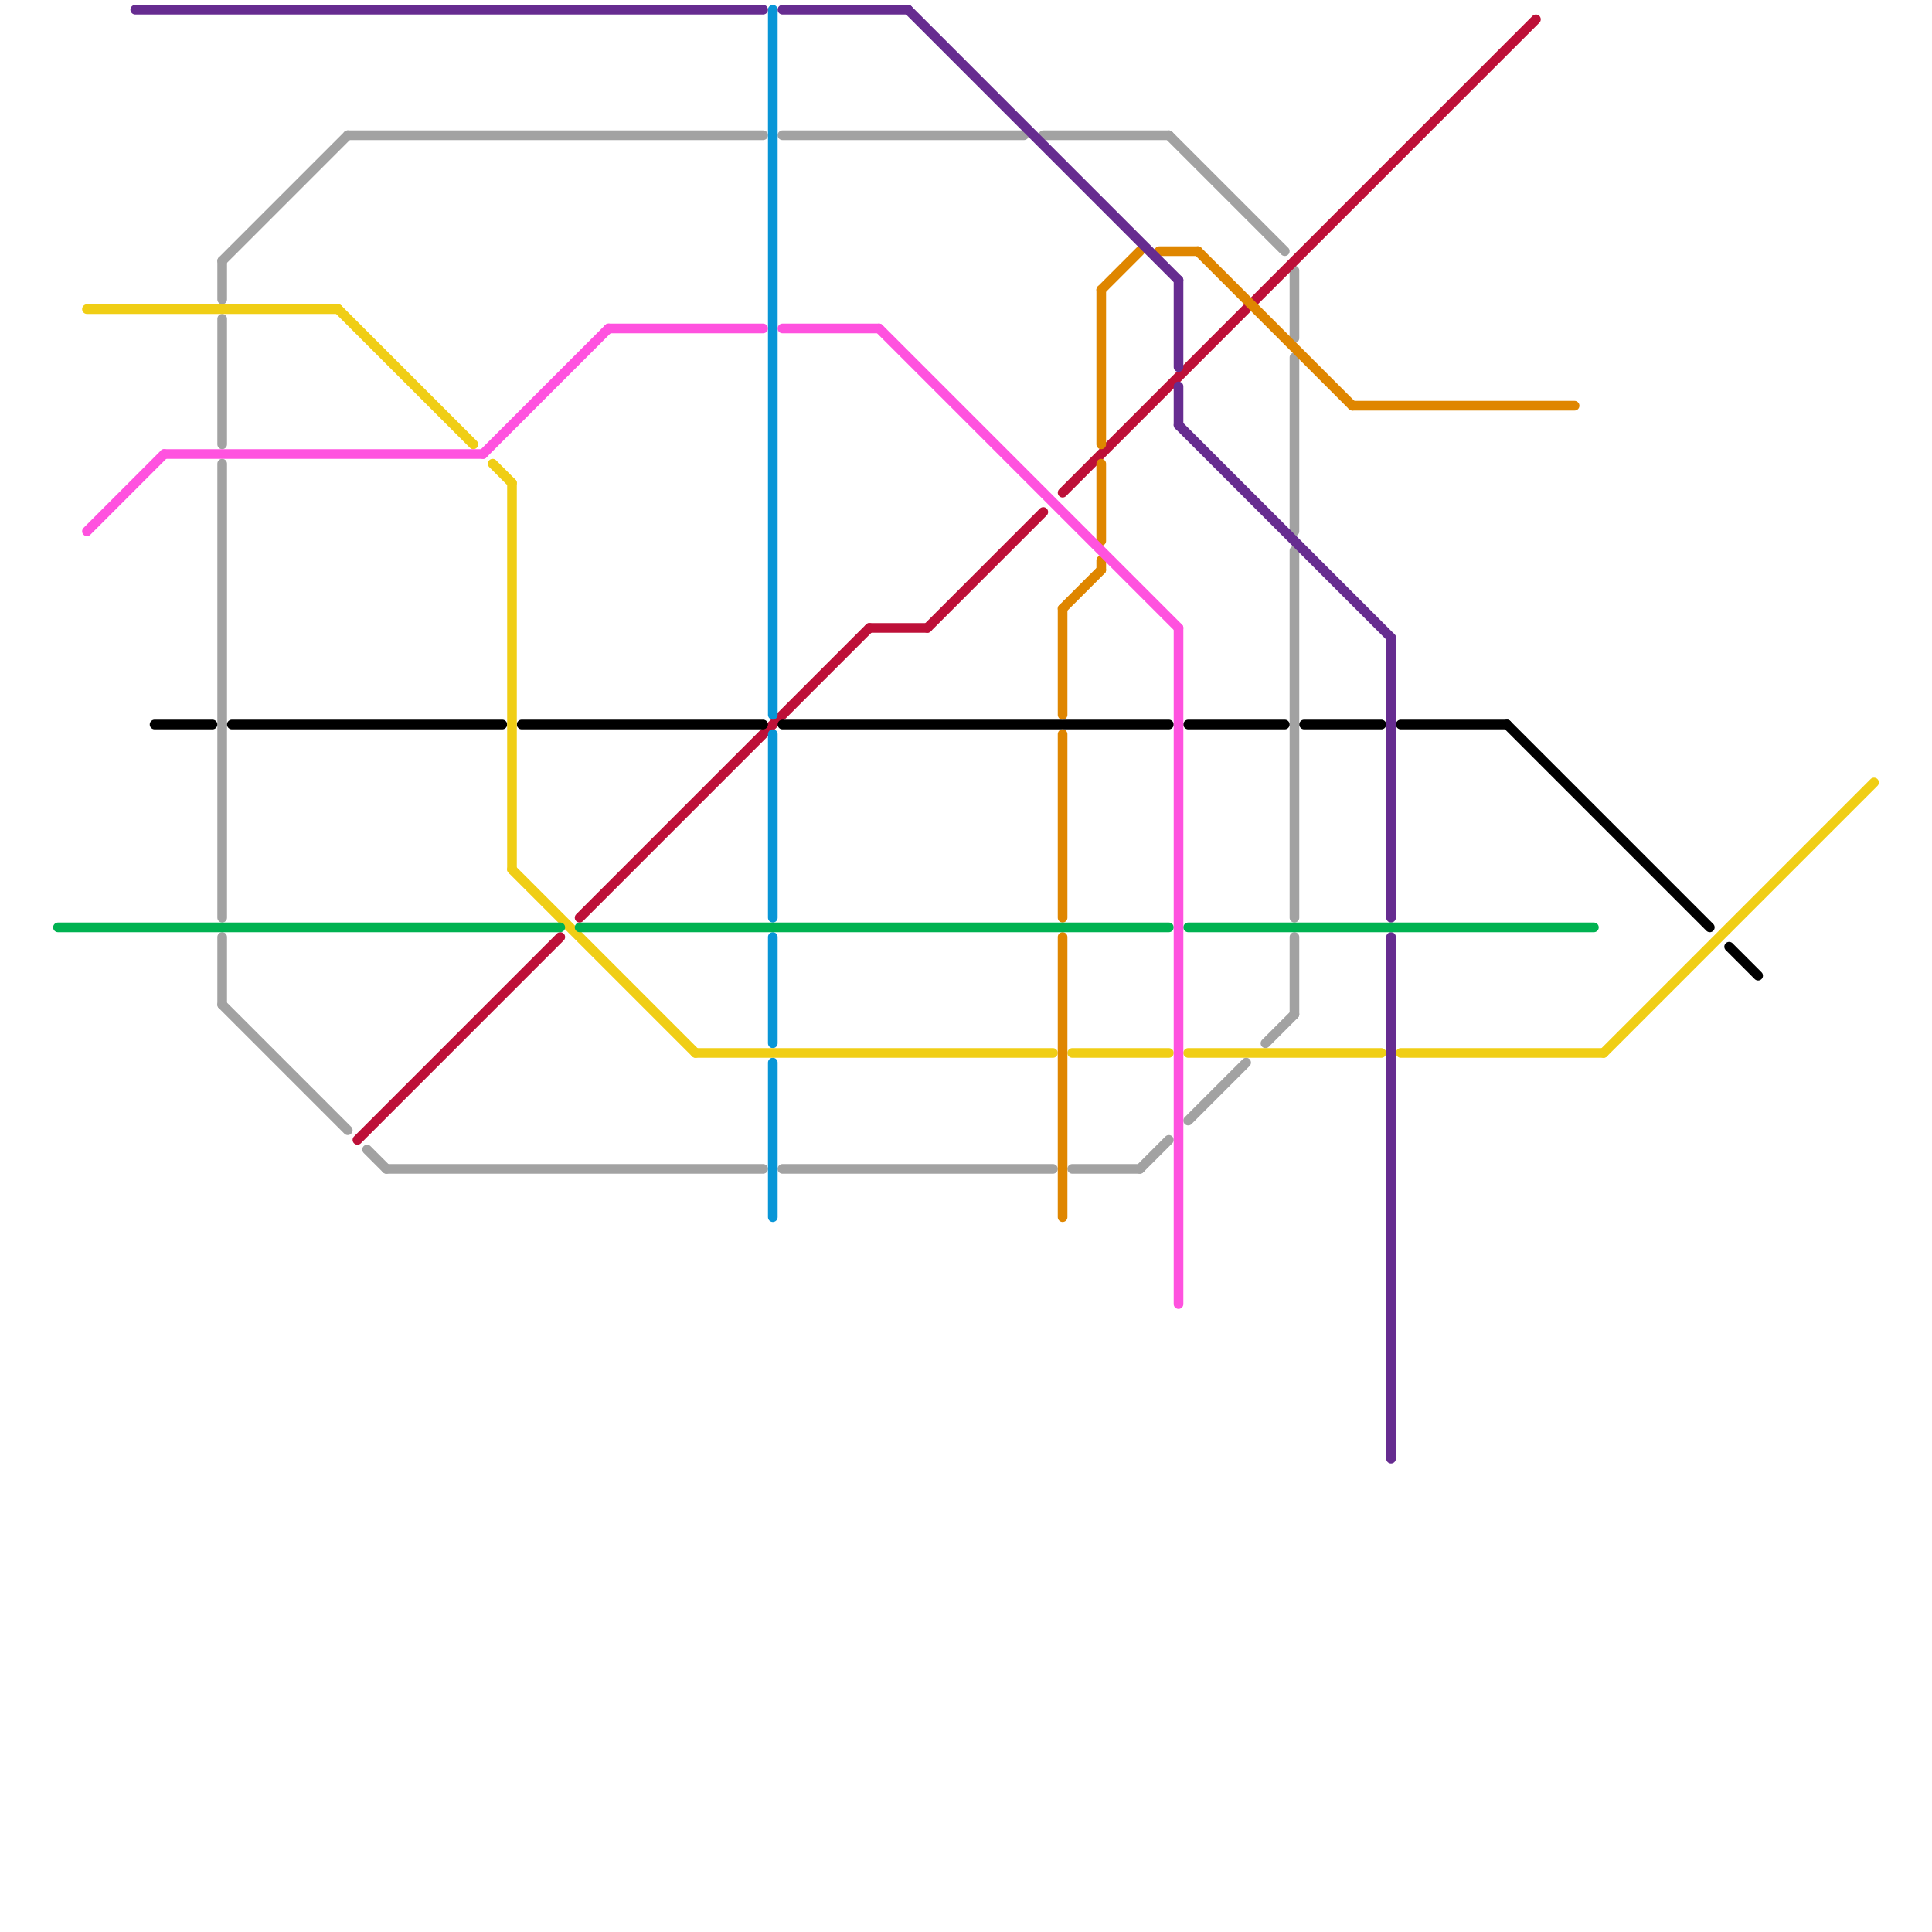 
<svg version="1.1" xmlns="http://www.w3.org/2000/svg" viewBox="0 0 200 200">
<style>text { font: 1px Helvetica; font-weight: 600; white-space: pre; dominant-baseline: central; } line { stroke-width: 1; fill: none; stroke-linecap: round; stroke-linejoin: round; } .c0 { stroke: #a2a2a2 } .c1 { stroke: #bd1038 } .c2 { stroke: #000000 } .c3 { stroke: #0896d7 } .c4 { stroke: #f0ce15 } .c5 { stroke: #df8600 } .c6 { stroke: #662c90 } .c7 { stroke: #00b251 } .c8 { stroke: #ff52df }</style><defs><g id="wm-xf"><circle r="1.2" fill="#000"/><circle r="0.9" fill="#fff"/><circle r="0.6" fill="#000"/><circle r="0.3" fill="#fff"/></g><g id="wm"><circle r="0.6" fill="#000"/><circle r="0.3" fill="#fff"/></g></defs><line class="c0" x1="23" y1="33" x2="23" y2="46"/><line class="c0" x1="23" y1="104" x2="36" y2="117"/><line class="c0" x1="38" y1="119" x2="40" y2="121"/><line class="c0" x1="134" y1="57" x2="134" y2="95"/><line class="c0" x1="81" y1="14" x2="106" y2="14"/><line class="c0" x1="23" y1="48" x2="23" y2="95"/><line class="c0" x1="108" y1="14" x2="121" y2="14"/><line class="c0" x1="121" y1="14" x2="133" y2="26"/><line class="c0" x1="134" y1="28" x2="134" y2="35"/><line class="c0" x1="111" y1="121" x2="118" y2="121"/><line class="c0" x1="134" y1="37" x2="134" y2="55"/><line class="c0" x1="23" y1="97" x2="23" y2="104"/><line class="c0" x1="131" y1="108" x2="134" y2="105"/><line class="c0" x1="118" y1="121" x2="121" y2="118"/><line class="c0" x1="23" y1="27" x2="36" y2="14"/><line class="c0" x1="123" y1="116" x2="129" y2="110"/><line class="c0" x1="81" y1="121" x2="109" y2="121"/><line class="c0" x1="36" y1="14" x2="79" y2="14"/><line class="c0" x1="40" y1="121" x2="79" y2="121"/><line class="c0" x1="134" y1="97" x2="134" y2="105"/><line class="c0" x1="23" y1="27" x2="23" y2="31"/><line class="c1" x1="37" y1="118" x2="58" y2="97"/><line class="c1" x1="110" y1="51" x2="159" y2="2"/><line class="c1" x1="96" y1="65" x2="108" y2="53"/><line class="c1" x1="60" y1="95" x2="90" y2="65"/><line class="c1" x1="90" y1="65" x2="96" y2="65"/><line class="c2" x1="81" y1="75" x2="121" y2="75"/><line class="c2" x1="24" y1="75" x2="52" y2="75"/><line class="c2" x1="54" y1="75" x2="79" y2="75"/><line class="c2" x1="123" y1="75" x2="133" y2="75"/><line class="c2" x1="145" y1="75" x2="156" y2="75"/><line class="c2" x1="16" y1="75" x2="22" y2="75"/><line class="c2" x1="135" y1="75" x2="143" y2="75"/><line class="c2" x1="156" y1="75" x2="177" y2="96"/><line class="c2" x1="179" y1="98" x2="182" y2="101"/><line class="c3" x1="80" y1="97" x2="80" y2="108"/><line class="c3" x1="80" y1="76" x2="80" y2="95"/><line class="c3" x1="80" y1="1" x2="80" y2="74"/><line class="c3" x1="80" y1="110" x2="80" y2="126"/><line class="c4" x1="9" y1="32" x2="35" y2="32"/><line class="c4" x1="53" y1="90" x2="72" y2="109"/><line class="c4" x1="35" y1="32" x2="49" y2="46"/><line class="c4" x1="51" y1="48" x2="53" y2="50"/><line class="c4" x1="123" y1="109" x2="143" y2="109"/><line class="c4" x1="111" y1="109" x2="121" y2="109"/><line class="c4" x1="166" y1="109" x2="194" y2="81"/><line class="c4" x1="53" y1="50" x2="53" y2="90"/><line class="c4" x1="145" y1="109" x2="166" y2="109"/><line class="c4" x1="72" y1="109" x2="109" y2="109"/><line class="c5" x1="124" y1="26" x2="140" y2="42"/><line class="c5" x1="110" y1="63" x2="110" y2="74"/><line class="c5" x1="120" y1="26" x2="124" y2="26"/><line class="c5" x1="140" y1="42" x2="163" y2="42"/><line class="c5" x1="110" y1="97" x2="110" y2="126"/><line class="c5" x1="114" y1="30" x2="114" y2="46"/><line class="c5" x1="110" y1="63" x2="114" y2="59"/><line class="c5" x1="114" y1="30" x2="118" y2="26"/><line class="c5" x1="114" y1="48" x2="114" y2="56"/><line class="c5" x1="114" y1="58" x2="114" y2="59"/><line class="c5" x1="110" y1="76" x2="110" y2="95"/><line class="c6" x1="122" y1="40" x2="122" y2="44"/><line class="c6" x1="94" y1="1" x2="122" y2="29"/><line class="c6" x1="122" y1="29" x2="122" y2="38"/><line class="c6" x1="122" y1="44" x2="144" y2="66"/><line class="c6" x1="144" y1="97" x2="144" y2="151"/><line class="c6" x1="144" y1="66" x2="144" y2="95"/><line class="c6" x1="81" y1="1" x2="94" y2="1"/><line class="c6" x1="14" y1="1" x2="79" y2="1"/><line class="c7" x1="60" y1="96" x2="121" y2="96"/><line class="c7" x1="123" y1="96" x2="165" y2="96"/><line class="c7" x1="6" y1="96" x2="58" y2="96"/><line class="c8" x1="9" y1="55" x2="17" y2="47"/><line class="c8" x1="91" y1="34" x2="122" y2="65"/><line class="c8" x1="63" y1="34" x2="79" y2="34"/><line class="c8" x1="122" y1="65" x2="122" y2="135"/><line class="c8" x1="17" y1="47" x2="50" y2="47"/><line class="c8" x1="81" y1="34" x2="91" y2="34"/><line class="c8" x1="50" y1="47" x2="63" y2="34"/>
</svg>

